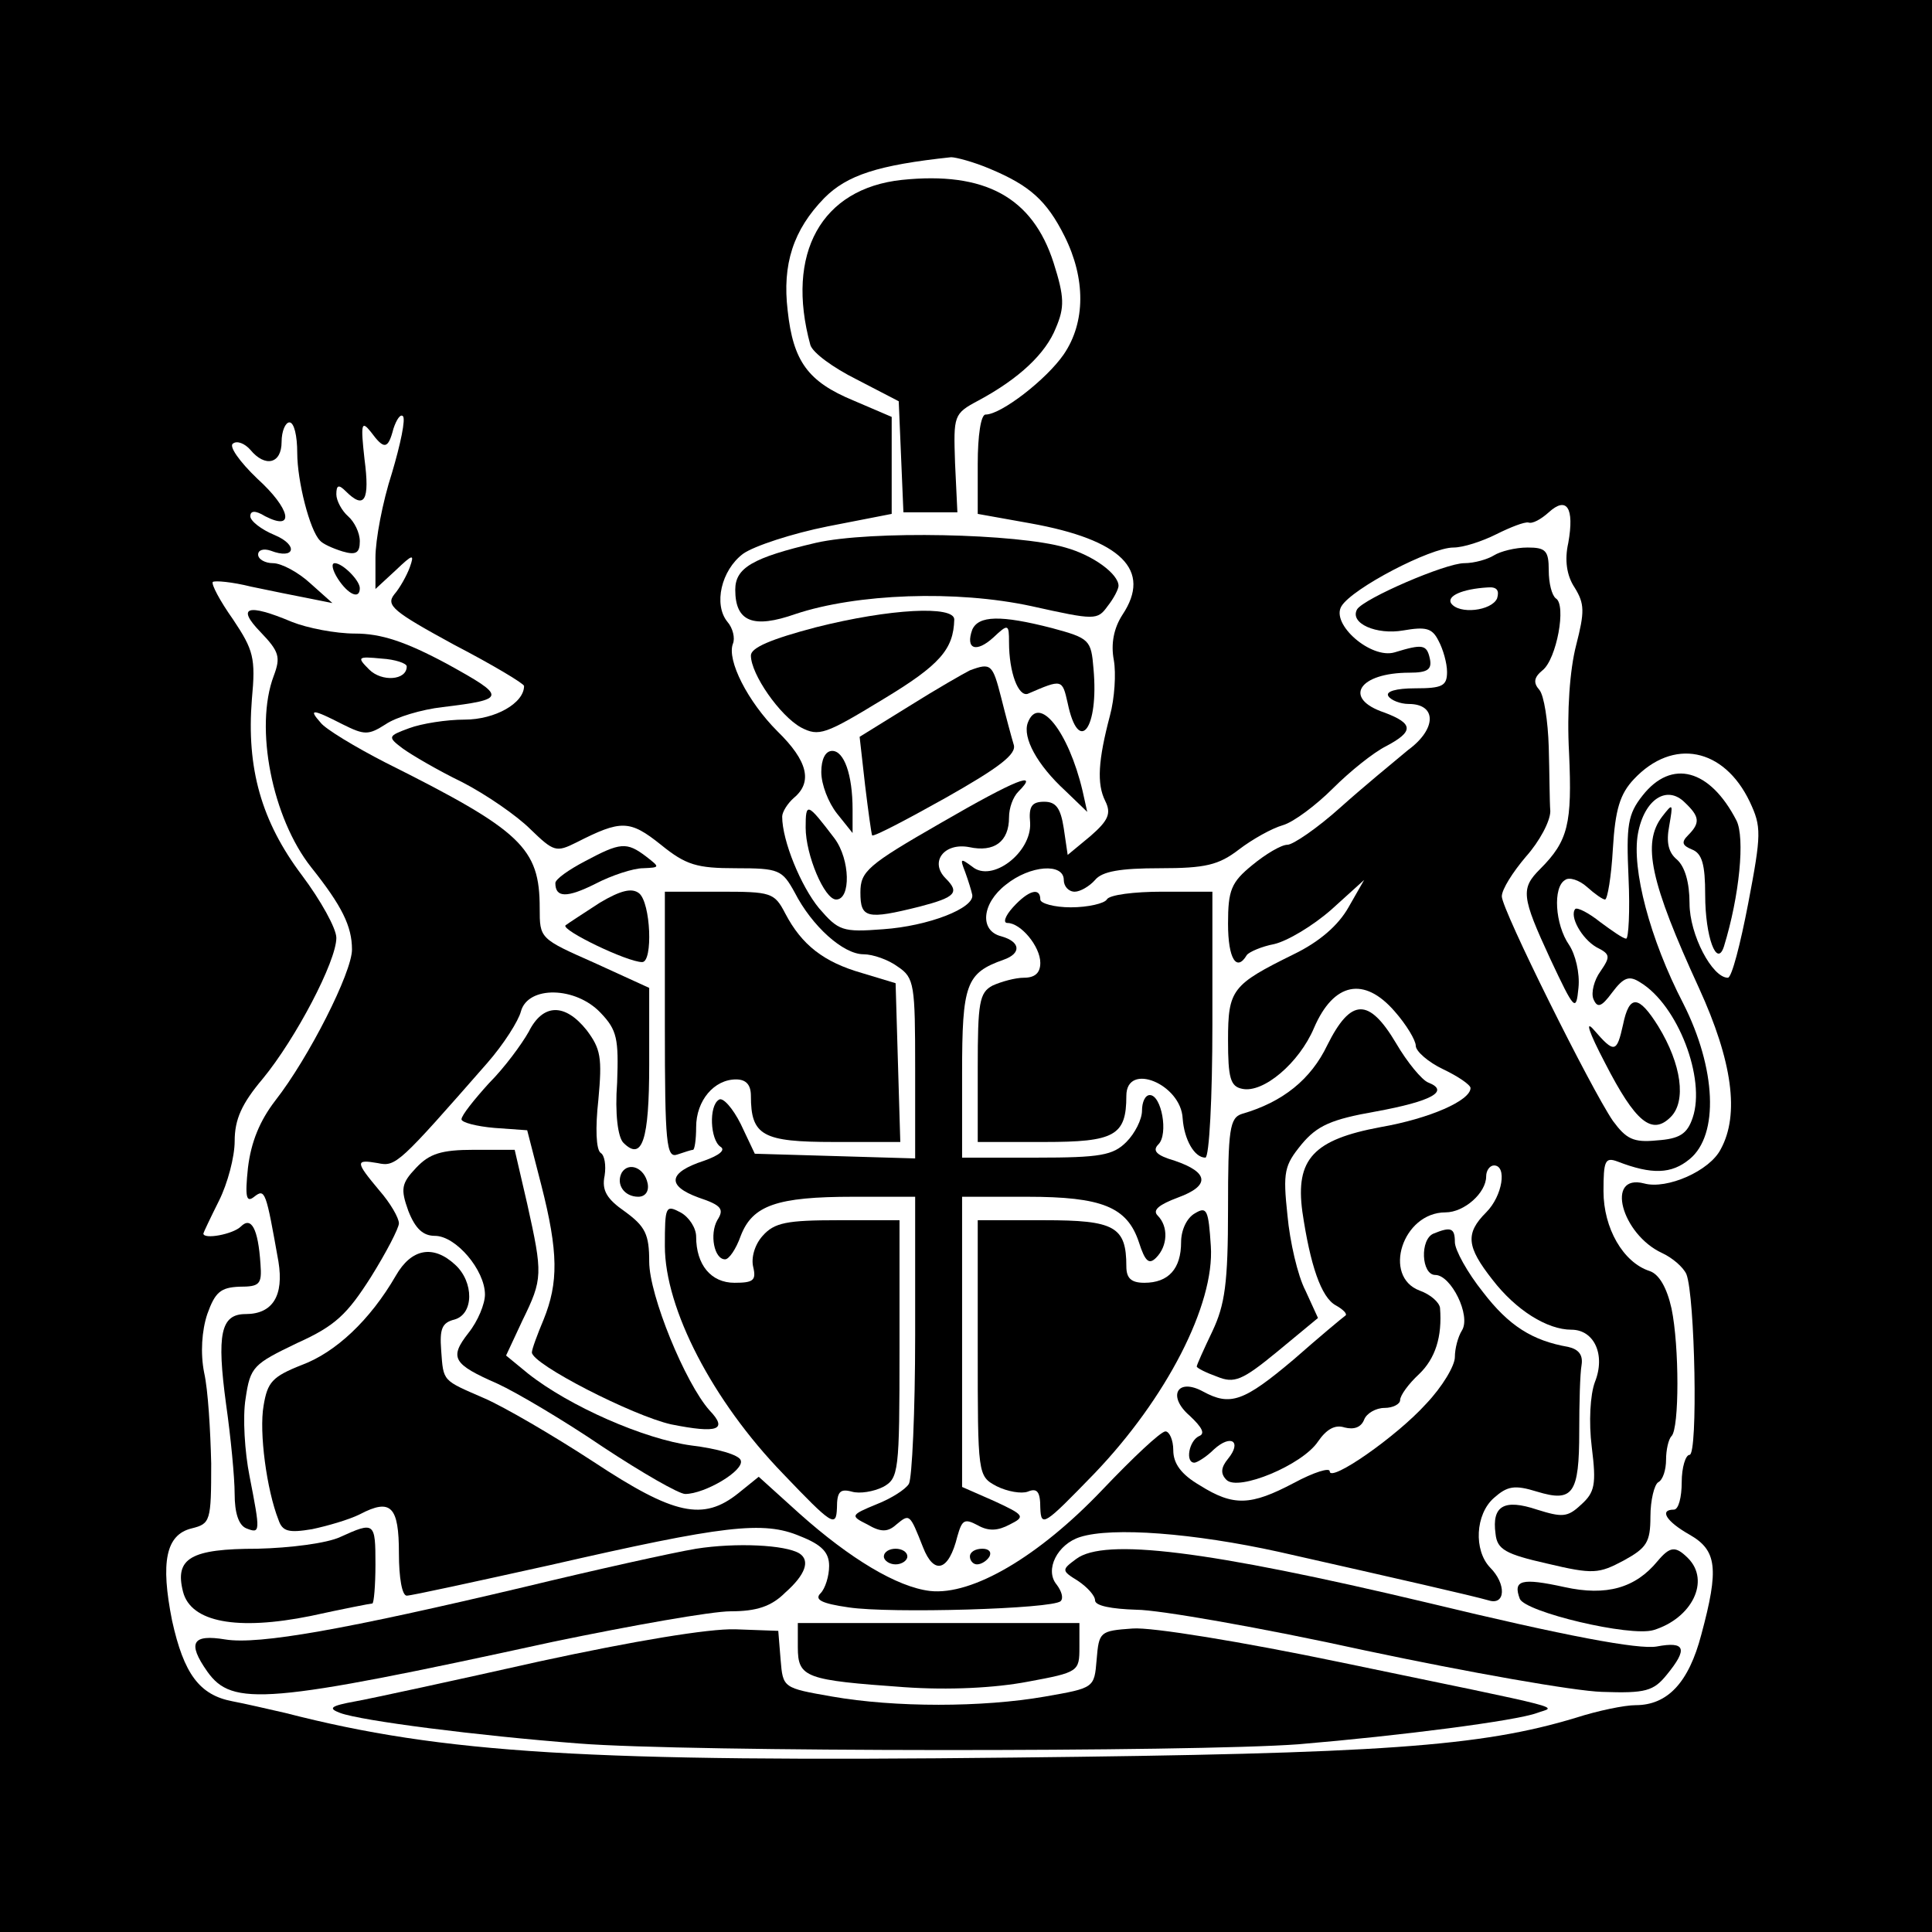<?xml version="1.0" standalone="no"?>
<!DOCTYPE svg PUBLIC "-//W3C//DTD SVG 20010904//EN"
 "http://www.w3.org/TR/2001/REC-SVG-20010904/DTD/svg10.dtd">
<svg version="1.0" xmlns="http://www.w3.org/2000/svg"
 width="247pt" height="247pt" viewBox="0 0 247 247"
 preserveAspectRatio="xMidYMid meet">
<g transform="translate(0,247) scale(0.1,-0.1)"
fill="#000000" stroke="none">
<path d="M0 1235 l0 -1235 1235 0 1235 0 0 1235 0 1235 -1235 0 -1235 0 0
-1235z m1266 1019 c50 -21 72 -40 95 -86 27 -54 27 -110 -1 -151 -22 -32 -80
-77 -100 -77 -6 0 -10 -27 -10 -63 l0 -64 67 -12 c117 -21 156 -60 118 -117
-11 -17 -15 -37 -11 -58 3 -17 1 -49 -5 -71 -15 -57 -17 -87 -6 -109 8 -16 4
-25 -19 -45 l-29 -24 -5 34 c-4 26 -10 34 -25 34 -16 0 -20 -6 -18 -27 2 -38
-49 -77 -74 -56 -15 11 -16 11 -9 -7 4 -11 8 -24 9 -29 3 -17 -56 -40 -114
-44 -52 -4 -57 -2 -82 27 -23 28 -47 86 -47 117 0 6 7 17 15 24 24 20 18 47
-21 85 -38 38 -65 91 -57 112 3 7 0 20 -7 28 -18 22 -8 66 20 87 14 10 63 26
108 35 l82 16 0 62 0 62 -49 21 c-58 24 -77 50 -84 115 -7 59 7 103 47 144 29
29 68 42 162 52 6 0 29 -6 50 -15z m-765 -389 c-12 -37 -21 -85 -21 -108 l0
-40 26 24 c22 21 24 21 18 4 -4 -11 -13 -27 -20 -35 -11 -14 -1 -22 76 -64 50
-26 90 -50 90 -53 0 -22 -37 -43 -76 -43 -23 0 -55 -5 -71 -11 -27 -10 -28
-11 -8 -26 11 -8 45 -28 76 -43 31 -16 70 -43 87 -60 30 -29 33 -30 59 -17 57
29 68 29 108 -3 32 -26 46 -30 96 -30 55 0 59 -2 75 -31 22 -43 62 -79 88 -79
12 0 32 -7 44 -16 21 -14 22 -23 22 -130 l0 -115 -102 3 -103 3 -18 38 c-10
20 -23 35 -28 31 -13 -8 -11 -51 2 -60 7 -4 -1 -11 -21 -18 -46 -15 -48 -32
-7 -47 30 -10 33 -15 24 -29 -10 -18 -4 -50 10 -50 5 0 14 13 20 30 15 39 46
50 144 50 l79 0 0 -177 c0 -98 -4 -183 -8 -190 -4 -7 -23 -19 -41 -26 -34 -14
-34 -15 -12 -26 17 -10 26 -10 37 0 17 14 17 14 34 -29 14 -36 33 -31 44 14 6
21 9 23 26 14 14 -8 26 -7 41 1 20 10 19 12 -20 30 l-41 18 0 186 0 185 83 0
c96 0 128 -13 143 -58 8 -25 13 -29 22 -20 15 15 16 40 2 54 -7 7 2 14 26 23
41 15 40 32 -4 47 -24 7 -29 13 -21 21 13 13 4 63 -11 63 -6 0 -10 -9 -10 -20
0 -11 -9 -29 -20 -40 -17 -17 -33 -20 -115 -20 l-95 0 0 108 c0 114 5 128 53
145 23 8 22 23 -3 30 -28 7 -25 42 6 66 31 25 74 28 74 6 0 -8 6 -15 14 -15 7
0 19 7 26 15 9 11 32 15 83 15 58 0 75 4 101 24 17 13 42 27 56 31 14 4 43 26
64 47 22 22 52 46 68 54 36 19 35 29 -2 43 -54 18 -33 51 32 51 23 0 29 4 26
18 -4 18 -9 19 -45 8 -30 -9 -82 36 -68 59 14 23 114 75 143 75 13 0 37 8 55
17 18 9 36 16 41 15 5 -2 16 4 26 13 23 21 33 6 25 -39 -5 -22 -2 -42 8 -57
13 -21 13 -31 2 -74 -8 -31 -12 -84 -9 -138 4 -90 -1 -112 -37 -148 -25 -25
-24 -35 13 -115 31 -66 33 -68 36 -37 2 19 -4 43 -12 55 -18 26 -21 74 -5 83
5 4 18 0 28 -9 10 -9 20 -16 23 -16 3 0 8 29 10 65 3 50 9 70 27 89 50 53 115
40 148 -29 15 -32 15 -41 -2 -130 -10 -52 -21 -95 -26 -95 -20 0 -49 55 -49
95 0 27 -6 47 -16 56 -11 9 -14 22 -10 43 5 29 5 30 -9 12 -26 -34 -15 -84 47
-219 43 -94 52 -162 28 -206 -14 -28 -69 -52 -98 -44 -50 13 -29 -65 23 -89
13 -6 27 -18 31 -27 11 -28 15 -231 4 -231 -5 0 -10 -16 -10 -35 0 -19 -4 -35
-10 -35 -19 0 -10 -15 20 -32 35 -20 38 -43 15 -128 -16 -61 -43 -90 -84 -90
-14 0 -48 -7 -76 -16 -122 -37 -249 -46 -720 -51 -542 -6 -728 5 -930 57 -22
5 -52 12 -68 15 -42 8 -62 35 -77 103 -15 75 -8 110 25 118 24 6 25 9 25 83
-1 42 -4 94 -9 116 -5 25 -3 54 4 75 10 28 17 34 41 35 26 0 29 3 27 29 -3 46
-12 61 -25 48 -10 -10 -48 -17 -48 -9 0 1 9 20 20 42 11 22 20 56 20 76 0 28
9 48 36 80 42 51 94 150 94 180 0 12 -20 48 -44 80 -52 69 -71 137 -64 225 5
53 2 63 -24 102 -17 24 -28 45 -26 48 3 2 25 0 49 -6 24 -5 58 -12 74 -15 l30
-6 -28 25 c-15 14 -37 26 -48 26 -10 0 -19 5 -19 11 0 6 7 8 16 5 31 -12 36 7
5 20 -17 7 -31 18 -31 24 0 7 6 8 19 0 39 -20 32 10 -10 48 -23 22 -37 42 -31
45 5 4 15 0 22 -8 19 -23 40 -18 40 10 0 14 5 25 10 25 6 0 10 -17 10 -39 0
-36 16 -99 29 -112 3 -4 16 -10 29 -14 17 -5 22 -2 22 13 0 11 -7 25 -15 32
-8 7 -15 20 -15 28 0 12 3 13 12 4 24 -24 31 -12 24 41 -5 45 -4 50 8 35 17
-23 22 -23 29 4 4 12 9 19 12 16 4 -3 -3 -36 -14 -73z"/>
<path d="M1153 2240 c-103 -11 -149 -94 -117 -211 3 -10 29 -29 59 -44 l54
-28 3 -71 3 -71 34 0 35 0 -3 63 c-2 61 -2 63 30 80 52 28 86 60 99 93 11 26
11 39 -3 83 -27 84 -88 117 -194 106z"/>
<path d="M1043 1776 c-81 -19 -103 -32 -103 -60 0 -41 23 -50 77 -31 78 26
205 31 302 10 81 -18 84 -18 97 0 8 10 14 22 14 26 0 15 -32 39 -68 49 -61 18
-249 22 -319 6z"/>
<path d="M1043 1668 c-57 -15 -83 -26 -83 -36 0 -24 37 -77 64 -92 23 -12 31
-9 105 36 73 44 90 64 91 102 0 18 -82 14 -177 -10z"/>
<path d="M1243 1665 c-9 -25 5 -30 27 -10 19 18 20 17 20 -6 0 -39 12 -70 24
-66 44 19 44 19 51 -12 14 -67 40 -33 33 44 -3 37 -5 39 -53 52 -66 17 -94 16
-102 -2z"/>
<path d="M1240 1613 c-8 -4 -43 -24 -78 -46 l-63 -39 7 -62 c4 -33 8 -62 9
-64 2 -2 44 20 94 48 69 39 91 56 87 68 -3 10 -10 36 -16 60 -11 43 -13 45
-40 35z"/>
<path d="M1314 1546 c-7 -19 12 -54 48 -87 l28 -27 -6 27 c-18 76 -56 124 -70
87z"/>
<path d="M1050 1483 c0 -16 9 -39 20 -53 l20 -25 0 30 c0 45 -11 75 -26 75 -9
0 -14 -11 -14 -27z"/>
<path d="M1203 1418 c-94 -54 -103 -62 -103 -89 0 -33 8 -35 76 -18 46 12 51
18 33 36 -21 21 -2 46 30 40 32 -7 51 7 51 38 0 12 5 26 12 33 28 28 -4 15
-99 -40z"/>
<path d="M1030 1412 c0 -35 24 -92 39 -92 19 0 18 51 -2 78 -35 46 -37 47 -37
14z"/>
<path d="M1910 1760 c-8 -5 -25 -10 -38 -10 -24 0 -128 -45 -137 -59 -10 -18
25 -33 59 -27 29 5 37 3 45 -13 6 -11 11 -29 11 -40 0 -18 -6 -21 -41 -21 -24
0 -38 -4 -34 -10 3 -5 15 -10 26 -10 36 0 36 -32 -1 -59 -18 -15 -57 -47 -86
-73 -30 -27 -61 -48 -68 -48 -8 0 -28 -12 -45 -26 -27 -22 -31 -32 -31 -75 0
-45 11 -62 24 -40 3 4 19 11 35 14 17 4 49 23 73 44 l42 38 -20 -35 c-13 -23
-37 -44 -70 -60 -79 -39 -84 -45 -84 -110 0 -48 3 -59 18 -62 27 -6 73 33 92
78 25 58 64 66 103 21 15 -17 27 -37 27 -44 0 -7 16 -21 35 -30 19 -9 35 -20
35 -24 0 -16 -52 -39 -115 -50 -86 -16 -109 -41 -100 -108 10 -68 24 -110 43
-120 9 -5 15 -11 12 -13 -3 -2 -33 -27 -66 -56 -64 -54 -81 -60 -116 -41 -33
18 -46 -6 -17 -31 16 -15 20 -23 12 -26 -13 -6 -18 -34 -6 -34 3 0 15 7 25 17
22 20 36 10 18 -12 -9 -11 -10 -19 -2 -27 15 -15 97 19 117 49 11 16 22 22 34
18 12 -3 21 0 25 10 3 8 15 15 26 15 11 0 20 5 20 10 0 6 11 21 24 33 21 20
30 48 27 85 -1 7 -12 17 -26 22 -48 18 -22 100 33 100 24 0 52 25 52 46 0 8 5
14 10 14 17 0 11 -39 -10 -60 -27 -27 -25 -44 8 -86 30 -39 70 -64 101 -64 29
0 44 -32 30 -67 -6 -16 -8 -51 -4 -83 6 -48 4 -58 -14 -74 -17 -16 -24 -16
-56 -6 -42 14 -58 5 -53 -31 2 -20 13 -26 66 -38 59 -14 66 -13 98 4 29 16 34
23 34 56 0 21 5 41 10 44 6 3 10 16 10 29 0 12 3 26 7 30 10 10 10 115 0 163
-6 27 -16 44 -28 48 -34 11 -59 55 -59 102 0 39 2 44 18 38 44 -17 69 -16 92
3 38 31 34 116 -8 199 -43 83 -66 172 -58 217 8 44 37 63 60 40 19 -18 20 -26
4 -42 -9 -9 -7 -13 5 -18 13 -5 17 -19 17 -58 0 -54 15 -94 24 -66 20 65 27
139 16 161 -34 66 -83 79 -120 32 -19 -24 -21 -38 -18 -105 2 -43 0 -78 -3
-78 -4 0 -18 10 -33 21 -15 12 -29 19 -32 17 -8 -9 8 -38 27 -49 18 -9 18 -12
5 -31 -8 -11 -12 -27 -9 -35 5 -12 10 -11 24 8 15 20 22 22 36 13 48 -29 84
-123 67 -173 -7 -21 -17 -27 -46 -29 -30 -3 -39 2 -56 25 -28 41 -142 270
-142 287 0 9 14 31 31 51 17 19 31 45 31 58 -1 12 -1 49 -2 82 -1 33 -6 66
-12 73 -8 9 -7 16 4 25 18 14 31 84 17 92 -5 4 -9 19 -9 36 0 25 -4 29 -27 29
-16 0 -35 -5 -43 -10z m4 -55 c-7 -16 -49 -21 -59 -6 -5 9 14 18 47 20 12 1
15 -4 12 -14z"/>
<path d="M432 1730 c13 -20 28 -27 28 -12 0 10 -22 32 -32 32 -5 0 -3 -9 4
-20z"/>
<path d="M333 1662 c24 -25 26 -32 17 -56 -25 -66 -2 -182 48 -245 39 -49 52
-75 52 -105 0 -29 -55 -138 -98 -193 -20 -26 -31 -53 -35 -86 -4 -38 -2 -45 8
-37 14 11 15 7 31 -83 7 -43 -7 -67 -42 -67 -32 0 -37 -26 -25 -115 6 -42 11
-94 11 -115 0 -24 5 -40 15 -44 18 -7 18 -5 4 67 -6 30 -9 75 -5 99 6 41 10
44 66 71 49 22 64 37 94 84 20 32 36 63 36 69 0 7 -11 26 -25 42 -31 37 -31
40 -2 35 23 -5 27 -1 140 128 21 24 40 54 43 66 9 33 70 32 102 -2 21 -22 23
-33 21 -89 -3 -40 1 -70 8 -77 24 -24 33 3 33 100 l0 98 -70 32 c-70 31 -70
31 -70 70 0 77 -23 99 -197 186 -39 20 -77 43 -83 51 -16 18 -11 18 28 -2 28
-14 33 -14 55 0 13 9 46 19 73 22 82 10 82 13 6 55 -54 29 -85 39 -118 39 -25
0 -61 7 -81 15 -57 24 -71 19 -40 -13z m187 -44 c0 -18 -32 -20 -48 -4 -16 16
-15 17 16 14 17 -1 32 -6 32 -10z"/>
<path d="M748 1369 c-21 -11 -38 -23 -38 -28 0 -19 15 -19 51 -1 21 11 49 20
61 20 22 1 22 1 4 15 -25 19 -33 18 -78 -6z"/>
<path d="M767 1316 c-20 -13 -40 -26 -44 -29 -6 -6 79 -47 98 -47 14 0 11 76
-4 88 -9 7 -23 4 -50 -12z"/>
<path d="M850 1159 c0 -152 2 -170 16 -165 9 3 18 6 20 6 2 0 4 13 4 29 0 34
23 61 51 61 13 0 19 -7 19 -21 0 -51 15 -59 106 -59 l85 0 -3 101 -3 102 -43
13 c-49 14 -77 36 -98 76 -14 27 -18 28 -84 28 l-70 0 0 -171z"/>
<path d="M1295 1310 c-10 -11 -13 -20 -7 -20 17 0 42 -30 42 -51 0 -13 -7 -19
-21 -19 -11 0 -29 -5 -40 -10 -17 -9 -19 -22 -19 -105 l0 -95 85 0 c90 0 105
8 105 59 0 44 70 15 72 -29 2 -27 15 -50 29 -50 5 0 9 77 9 170 l0 170 -64 0
c-36 0 -68 -4 -71 -10 -3 -5 -24 -10 -46 -10 -21 0 -39 5 -39 10 0 16 -15 12
-35 -10z"/>
<path d="M2075 1160 c-8 -36 -11 -37 -37 -7 -12 14 -7 -2 14 -42 39 -76 60
-93 84 -69 20 20 14 67 -16 116 -25 40 -37 41 -45 2z"/>
<path d="M676 1151 c-9 -16 -31 -46 -51 -66 -19 -21 -35 -41 -35 -46 0 -4 19
-9 42 -11 l42 -3 18 -70 c22 -86 22 -125 3 -172 -8 -19 -15 -38 -15 -42 0 -15
129 -81 178 -92 60 -12 73 -7 49 18 -31 35 -77 147 -77 190 0 35 -5 45 -31 64
-23 16 -30 27 -26 46 2 13 0 26 -5 29 -6 4 -7 32 -3 68 5 54 3 65 -15 89 -28
35 -56 34 -74 -2z"/>
<path d="M1697 1134 c-21 -44 -57 -73 -109 -88 -16 -5 -18 -20 -18 -121 0 -96
-4 -123 -20 -157 -11 -23 -20 -43 -20 -45 0 -2 12 -8 26 -13 22 -9 32 -5 77
32 l52 43 -16 35 c-10 19 -20 63 -23 96 -6 56 -4 64 18 91 20 24 38 32 95 42
71 13 95 26 67 37 -8 3 -27 26 -41 50 -35 59 -58 58 -88 -2z"/>
<path d="M532 977 c-19 -20 -20 -27 -10 -55 9 -23 19 -32 34 -32 27 0 64 -44
64 -75 0 -12 -9 -34 -21 -49 -25 -32 -20 -40 37 -65 24 -11 85 -47 135 -81 50
-33 97 -60 105 -60 25 0 76 30 71 43 -2 7 -30 15 -63 19 -60 8 -156 50 -209
92 l-28 23 21 45 c26 53 26 59 6 149 l-16 69 -52 0 c-42 0 -57 -5 -74 -23z"/>
<path d="M795 971 c-8 -15 3 -31 21 -31 9 0 14 7 12 17 -4 20 -24 28 -33 14z"/>
<path d="M850 877 c0 -80 61 -198 151 -291 63 -66 68 -69 69 -44 0 21 4 25 19
21 10 -3 28 0 40 6 20 11 21 19 21 176 l0 165 -78 0 c-66 0 -82 -3 -97 -20
-10 -11 -15 -28 -12 -40 4 -17 0 -20 -24 -20 -30 0 -49 23 -49 59 0 11 -9 25
-20 31 -19 10 -20 8 -20 -43z"/>
<path d="M1528 919 c-11 -6 -18 -22 -18 -37 0 -34 -16 -52 -47 -52 -17 0 -23
6 -23 21 0 51 -15 59 -105 59 l-85 0 0 -163 c0 -163 0 -164 24 -177 14 -7 32
-10 40 -7 12 5 16 0 16 -21 1 -25 5 -22 69 44 92 96 154 216 149 291 -3 46 -5
51 -20 42z"/>
<path d="M1833 893 c-18 -7 -16 -53 2 -53 20 0 46 -52 34 -71 -5 -8 -9 -23 -9
-34 0 -11 -16 -38 -37 -60 -38 -42 -123 -101 -123 -86 0 5 -20 -1 -46 -15 -55
-29 -77 -30 -120 -3 -24 14 -34 28 -34 45 0 13 -5 24 -10 24 -6 0 -42 -34 -81
-75 -81 -85 -166 -135 -220 -129 -42 5 -102 41 -167 99 l-52 47 -26 -21 c-45
-36 -82 -28 -185 40 -52 34 -114 70 -139 81 -55 24 -53 21 -56 62 -2 27 1 35
17 39 25 7 25 48 1 70 -28 26 -56 21 -76 -14 -33 -57 -77 -98 -120 -114 -38
-15 -44 -22 -49 -52 -6 -34 4 -108 19 -146 5 -15 13 -17 43 -12 19 4 47 12 61
19 40 21 50 10 50 -50 0 -31 4 -54 10 -54 6 0 88 18 183 39 223 51 273 57 320
37 28 -11 37 -21 37 -38 0 -13 -5 -29 -11 -35 -8 -8 1 -13 36 -18 53 -8 261
-2 271 8 4 4 1 13 -5 21 -16 19 1 52 30 61 41 13 145 5 254 -19 155 -35 247
-56 268 -62 22 -7 23 21 2 42 -21 22 -19 68 5 89 17 15 26 17 55 8 46 -14 54
-3 54 77 0 36 1 74 3 85 2 13 -4 20 -17 23 -46 8 -76 27 -109 70 -20 25 -36
54 -36 64 0 18 -5 20 -27 11z"/>
<path d="M435 505 c-17 -8 -64 -14 -106 -15 -85 0 -106 -12 -95 -55 10 -39 69
-50 163 -31 41 9 77 16 79 16 2 0 4 23 4 50 0 54 -1 55 -45 35z"/>
<path d="M890 490 c-30 -5 -129 -27 -220 -49 -228 -54 -339 -74 -382 -67 -42
7 -49 -4 -23 -41 32 -45 75 -42 442 38 101 21 203 39 227 39 33 0 52 6 70 24
26 23 32 41 18 50 -18 11 -81 14 -132 6z"/>
<path d="M1130 480 c0 -5 7 -10 15 -10 8 0 15 5 15 10 0 6 -7 10 -15 10 -8 0
-15 -4 -15 -10z"/>
<path d="M1240 480 c0 -5 4 -10 9 -10 6 0 13 5 16 10 3 6 -1 10 -9 10 -9 0
-16 -4 -16 -10z"/>
<path d="M1376 477 c-19 -14 -19 -15 2 -28 12 -8 22 -19 22 -25 0 -7 21 -11
53 -12 28 0 160 -23 292 -52 132 -28 268 -52 303 -53 56 -2 66 1 83 22 27 33
24 43 -13 36 -23 -4 -115 13 -293 56 -282 67 -413 83 -449 56z"/>
<path d="M2119 474 c-28 -34 -65 -45 -119 -33 -55 12 -66 9 -57 -15 7 -17 141
-49 171 -40 49 15 73 63 44 92 -16 16 -23 15 -39 -4z"/>
<path d="M1020 364 c0 -39 10 -42 136 -51 57 -4 116 -1 158 7 65 12 66 13 66
44 l0 31 -180 0 -180 0 0 -31z"/>
<path d="M690 346 c-107 -24 -213 -47 -235 -51 -33 -6 -36 -9 -20 -15 27 -10
175 -29 305 -39 138 -11 786 -11 920 -1 131 11 278 30 305 40 24 9 52 2 -252
65 -125 26 -241 45 -265 43 -42 -3 -43 -4 -46 -40 -3 -36 -3 -36 -66 -47 -80
-14 -192 -14 -272 0 -63 11 -63 11 -66 47 l-3 37 -55 2 c-34 1 -130 -15 -250
-41z"/>
</g>
</svg>
